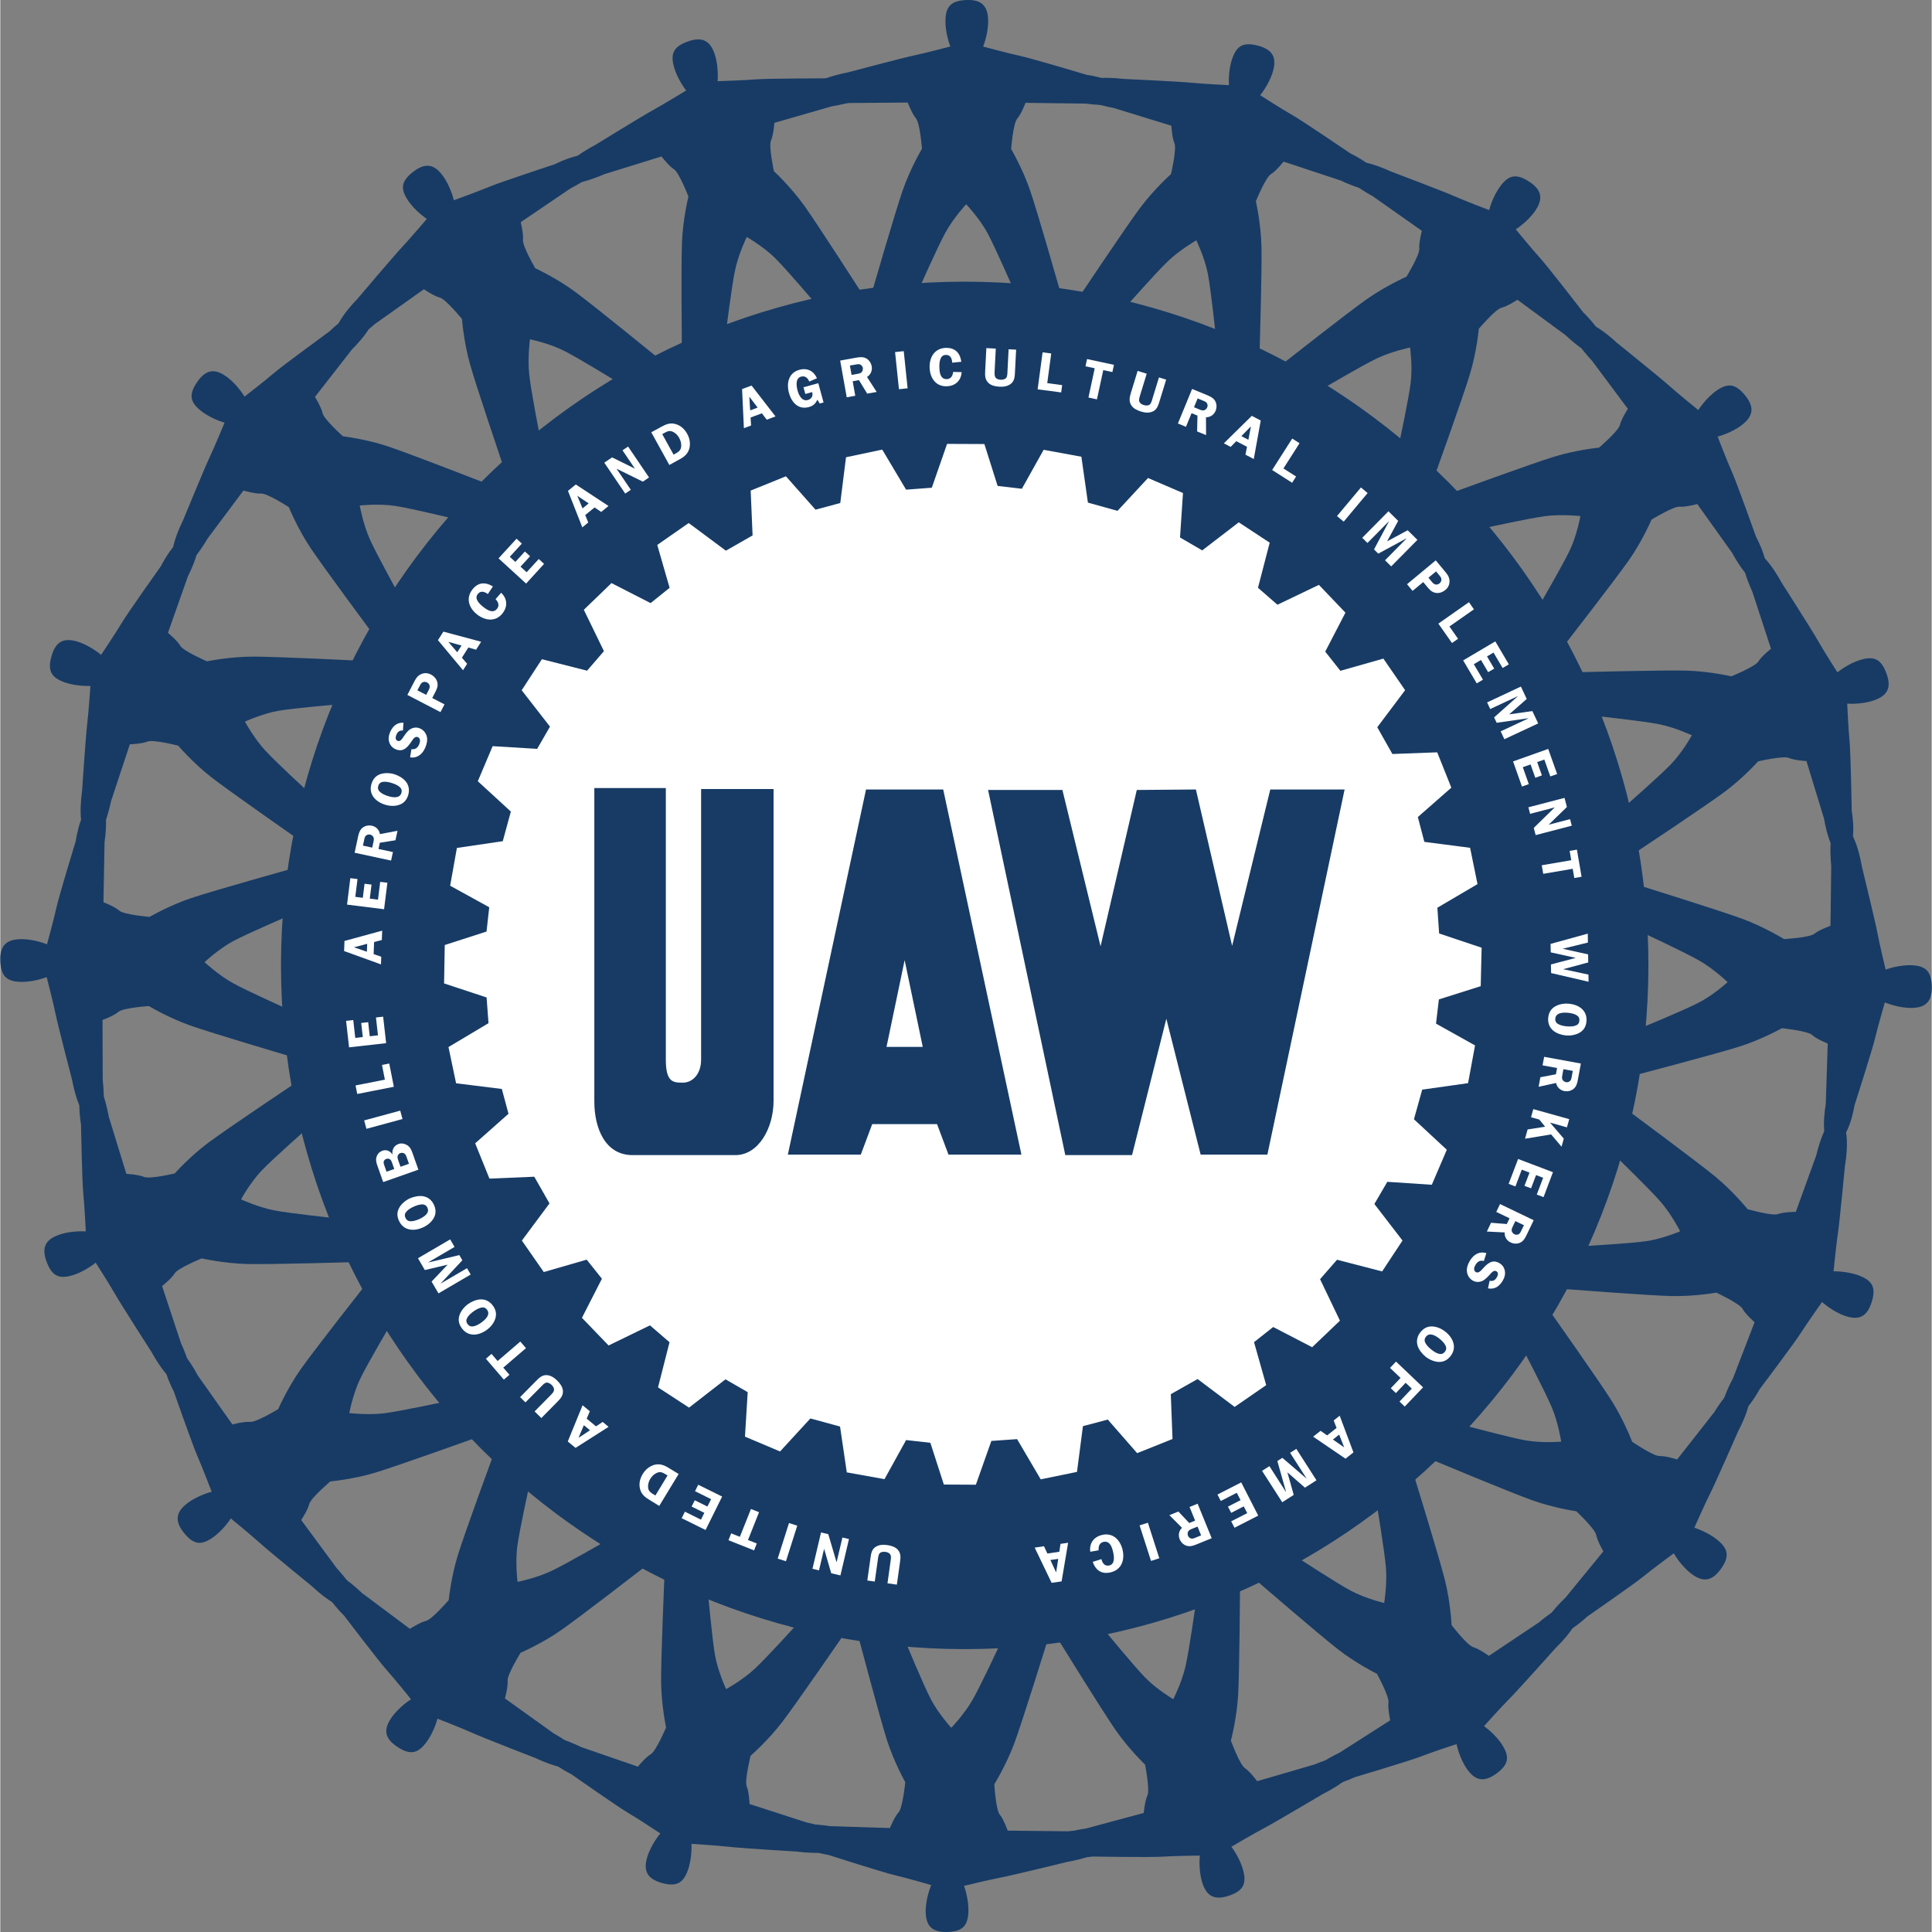 <?xml version="1.0" encoding="utf-8"?>
<!-- Generator: Adobe Illustrator 24.1.0, SVG Export Plug-In . SVG Version: 6.00 Build 0)  -->
<svg version="1.1" id="Layer_1" xmlns="http://www.w3.org/2000/svg" xmlns:xlink="http://www.w3.org/1999/xlink" x="0px" y="0px"
	 width="317px" height="317px" viewBox="0 0 60.133 60.151" enable-background="new 0 0 60.133 60.151" xml:space="preserve">
<rect x="0" y="0" width="60.133" height="60.151" fill="#808080" stroke="none"/>
<g>
	<path fill="#173B65" d="M30.026,8.9c-11.684,0-21.156,9.472-21.156,21.156
		s9.472,21.157,21.156,21.157c11.684,0,21.156-9.473,21.156-21.157
		S41.71,8.9,30.026,8.9"/>
	<path fill="none" stroke="#173B65" stroke-width="0.261" d="M30.026,8.9
		c-11.684,0-21.156,9.472-21.156,21.156s9.472,21.157,21.156,21.157
		c11.684,0,21.156-9.473,21.156-21.157S41.71,8.9,30.026,8.9z"/>
	<path fill="#173B65" d="M30.732,7.25c0.247,0.456,0.814,1.759,0.814,1.759
		s0.102,0.391,0.812,0.452c0.711,0.06,0.641-0.388,0.641-0.388
		s-0.695-2.438-0.932-3.131c-0.237-0.694-0.596-1.304-0.596-1.304
		s0.064-0.799,0.189-0.942c0.125-0.143,0.26-0.494,0.26-0.494l1.871,0.023
		c0,0,1.205,0.183,1.235-0.201c0.04-0.536-1.199-0.694-1.199-0.694
		S32.1,1.814,31.747,1.739c-0.354-0.075-1.147-0.289-1.147-0.289
		s0.167-0.408,0.156-0.824c-0.012-0.417-0.18-0.645-0.67-0.626
		c-0.489,0.02-0.646,0.205-0.659,0.621c-0.012,0.416,0.152,0.826,0.152,0.826
		s-0.794,0.209-1.147,0.283s-2.059,0.528-2.059,0.528s-1.328,0.231-1.278,0.733
		c0.039,0.385,1.286,0.217,1.286,0.217l1.872-0.015c0,0,0.132,0.351,0.257,0.495
		c0.124,0.143,0.186,0.943,0.186,0.943s-0.362,0.608-0.602,1.301
		c-0.24,0.692-0.944,3.127-0.944,3.127s-0.072,0.449,0.639,0.391
		c0.71-0.058,0.813-0.449,0.813-0.449s0.572-1.3,0.822-1.756
		c0.249-0.455,0.647-0.886,0.647-0.886S30.485,6.794,30.732,7.25"/>
	<path fill="#173B65" d="M16.097,48.14c0.069-0.514,0.377-1.901,0.377-1.901
		s0.148-0.376-0.39-0.843c-0.538-0.468-0.746-0.064-0.746-0.064
		s-0.873,2.378-1.09,3.079c-0.217,0.701-0.286,1.405-0.286,1.405
		s-0.523,0.607-0.709,0.65c-0.185,0.042-0.5,0.246-0.5,0.246l-1.499-1.12
		c0,0-0.866-0.859-1.116-0.564c-0.349,0.408,0.56,1.266,0.56,1.266
		s1.092,1.435,1.334,1.703c0.241,0.268,0.756,0.908,0.756,0.908
		s-0.375,0.232-0.611,0.576c-0.236,0.343-0.234,0.626,0.173,0.898
		c0.407,0.273,0.642,0.216,0.898-0.113c0.256-0.329,0.363-0.757,0.363-0.757
		s0.766,0.298,1.094,0.447c0.329,0.148,1.974,0.786,1.974,0.786
		s1.21,0.595,1.466,0.159c0.195-0.333-0.913-0.932-0.913-0.932l-1.52-1.089
		c0,0,0.099-0.363,0.083-0.552c-0.016-0.19,0.405-0.872,0.405-0.872
		s0.651-0.278,1.253-0.698c0.602-0.418,2.605-1.97,2.605-1.97
		s0.322-0.32-0.287-0.692c-0.609-0.372-0.922-0.117-0.922-0.117
		s-1.228,0.714-1.698,0.935c-0.469,0.221-1.046,0.336-1.046,0.336
		S16.028,48.655,16.097,48.14"/>
	<path fill="#173B65" d="M22.253,51.536c-0.091-0.512-0.218-1.926-0.218-1.926
		s0.026-0.403-0.629-0.684c-0.654-0.282-0.73,0.166-0.73,0.166
		s-0.108,2.531-0.102,3.265c0.006,0.733,0.155,1.425,0.155,1.425
		s-0.313,0.738-0.477,0.834c-0.164,0.097-0.402,0.387-0.402,0.387l-1.768-0.61
		c0,0-1.087-0.554-1.236-0.199c-0.207,0.495,0.919,1.036,0.919,1.036
		s1.477,1.035,1.789,1.217c0.312,0.182,0.996,0.635,0.996,0.635
		s-0.286,0.335-0.407,0.734c-0.12,0.398-0.032,0.668,0.439,0.804
		c0.47,0.135,0.676,0.009,0.821-0.382c0.143-0.391,0.116-0.831,0.116-0.831
		s0.82,0.051,1.177,0.092c0.359,0.042,2.12,0.149,2.12,0.149
		s1.333,0.198,1.445-0.295c0.085-0.376-1.152-0.61-1.152-0.61l-1.781-0.576
		c0,0-0.015-0.374-0.089-0.55c-0.072-0.176,0.121-0.954,0.121-0.954
		s0.535-0.463,0.981-1.045c0.446-0.582,1.882-2.67,1.882-2.67
		s0.21-0.403-0.483-0.572c-0.693-0.168-0.915,0.169-0.915,0.169
		s-0.952,1.054-1.332,1.408c-0.38,0.353-0.894,0.637-0.894,0.637
		S22.344,52.047,22.253,51.536"/>
	<path fill="#173B65" d="M28.965,52.89c-0.238-0.461-0.78-1.775-0.78-1.775
		s-0.094-0.392-0.803-0.467c-0.709-0.075-0.648,0.375-0.648,0.375
		s0.648,2.45,0.87,3.149c0.224,0.698,0.572,1.315,0.572,1.315
		s-0.08,0.798-0.209,0.939c-0.128,0.14-0.269,0.488-0.269,0.488l-1.87-0.059
		c0,0-1.202-0.207-1.239,0.177c-0.05,0.534,1.185,0.717,1.185,0.717
		s1.717,0.55,2.07,0.632c0.351,0.081,1.139,0.31,1.139,0.31
		s-0.174,0.405-0.171,0.822c0.003,0.416,0.168,0.648,0.657,0.638
		c0.491-0.01,0.65-0.192,0.671-0.608c0.021-0.415-0.135-0.828-0.135-0.828
		s0.797-0.195,1.152-0.261c0.355-0.067,2.068-0.487,2.068-0.487
		s1.332-0.206,1.292-0.71c-0.03-0.384-1.281-0.241-1.281-0.241l-1.871-0.021
		c0,0-0.126-0.354-0.248-0.5c-0.122-0.146-0.168-0.946-0.168-0.946
		s0.374-0.602,0.628-1.29c0.253-0.688,1.005-3.108,1.005-3.108
		s0.08-0.447-0.632-0.403c-0.711,0.044-0.822,0.433-0.822,0.433
		s-0.597,1.289-0.856,1.739c-0.257,0.451-0.664,0.874-0.664,0.874
		S29.203,53.352,28.965,52.89"/>
	<path fill="#173B65" d="M35.642,52.226c-0.362-0.372-1.262-1.471-1.262-1.471
		s-0.205-0.349-0.905-0.214c-0.7,0.135-0.51,0.548-0.51,0.548
		s1.332,2.155,1.748,2.759c0.417,0.603,0.929,1.092,0.929,1.092
		s0.155,0.787,0.073,0.959c-0.081,0.172-0.115,0.545-0.115,0.545l-1.806,0.487
		c0,0-1.21,0.152-1.134,0.53c0.106,0.526,1.342,0.341,1.342,0.341
		s1.803,0.028,2.163,0.004c0.36-0.025,1.182-0.035,1.182-0.035
		s-0.05,0.439,0.074,0.836c0.124,0.398,0.349,0.571,0.814,0.419
		c0.467-0.152,0.566-0.372,0.466-0.776c-0.101-0.405-0.371-0.753-0.371-0.753
		s0.707-0.418,1.027-0.585c0.32-0.167,1.837-1.068,1.837-1.068
		s1.215-0.583,1.03-1.054c-0.141-0.359-1.297,0.142-1.297,0.142l-1.795,0.523
		c0,0-0.224-0.302-0.382-0.406c-0.159-0.103-0.436-0.857-0.436-0.857
		s0.183-0.684,0.225-1.416c0.042-0.731,0.058-3.266,0.058-3.266
		s-0.052-0.451-0.721-0.201c-0.668,0.249-0.662,0.653-0.662,0.653
		s-0.196,1.406-0.312,1.913c-0.116,0.506-0.382,1.029-0.382,1.029
		S36.004,52.598,35.642,52.226"/>
	<path fill="#173B65" d="M42.045,49.524c-0.457-0.246-1.646-1.023-1.646-1.023
		s-0.299-0.271-0.926,0.068c-0.628,0.34-0.323,0.676-0.323,0.676
		s1.919,1.655,2.498,2.105c0.578,0.45,1.214,0.763,1.214,0.763
		s0.385,0.704,0.358,0.891c-0.026,0.189,0.054,0.556,0.054,0.556l-1.576,1.007
		c0,0-1.108,0.509-0.922,0.847c0.26,0.469,1.382-0.078,1.382-0.078
		s1.728-0.516,2.065-0.648c0.336-0.132,1.116-0.388,1.116-0.388
		s0.085,0.432,0.323,0.774c0.238,0.342,0.505,0.439,0.903,0.155
		c0.398-0.285,0.427-0.525,0.21-0.881c-0.218-0.355-0.581-0.606-0.581-0.606
		s0.549-0.612,0.804-0.866c0.255-0.256,1.431-1.572,1.431-1.572
		s0.982-0.922,0.665-1.314c-0.243-0.3-1.194,0.525-1.194,0.525l-1.555,1.039
		c0,0-0.304-0.22-0.487-0.272c-0.183-0.051-0.673-0.686-0.673-0.686
		s-0.031-0.708-0.212-1.418c-0.179-0.711-0.926-3.133-0.926-3.133
		s-0.187-0.414-0.749,0.025c-0.562,0.438-0.434,0.821-0.434,0.821
		s0.235,1.401,0.277,1.919c0.042,0.517-0.055,1.097-0.055,1.097
		S42.502,49.77,42.045,49.524"/>
	<path fill="#173B65" d="M47.489,44.845c-0.511-0.092-1.882-0.462-1.882-0.462
		s-0.369-0.165-0.861,0.353c-0.49,0.517-0.096,0.743-0.096,0.743
		s2.338,0.978,3.029,1.225c0.689,0.248,1.39,0.348,1.39,0.348
		s0.584,0.549,0.618,0.737c0.034,0.187,0.223,0.511,0.223,0.511l-1.185,1.447
		c0,0-0.896,0.828-0.613,1.091c0.393,0.365,1.29-0.504,1.29-0.504
		s1.482-1.028,1.761-1.257c0.278-0.229,0.94-0.716,0.94-0.716
		s0.215,0.386,0.548,0.637c0.332,0.25,0.616,0.26,0.905-0.134
		c0.291-0.394,0.244-0.632-0.073-0.902c-0.318-0.27-0.74-0.397-0.74-0.397
		s0.331-0.75,0.495-1.072c0.163-0.322,0.872-1.939,0.872-1.939
		s0.648-1.181,0.224-1.456c-0.324-0.21-0.972,0.87-0.972,0.87l-1.155,1.471
		c0,0-0.357-0.115-0.548-0.107c-0.189,0.007-0.852-0.444-0.852-0.444
		s-0.251-0.662-0.642-1.281c-0.392-0.62-1.854-2.69-1.854-2.69
		s-0.306-0.336-0.703,0.255c-0.399,0.592-0.159,0.917-0.159,0.917
		s0.659,1.257,0.86,1.737c0.2,0.479,0.289,1.059,0.289,1.059
		S48.001,44.936,47.489,44.845"/>
	<path fill="#173B65" d="M11.201,42.937c0.224-0.468,0.947-1.691,0.947-1.691
		s0.256-0.312-0.111-0.923c-0.367-0.611-0.69-0.291-0.69-0.291
		s-1.566,1.992-1.989,2.591c-0.422,0.599-0.705,1.248-0.705,1.248
		s-0.686,0.417-0.875,0.399c-0.19-0.017-0.552,0.079-0.552,0.079l-1.079-1.528
		c0,0-0.559-1.084-0.887-0.882c-0.458,0.281,0.14,1.377,0.14,1.377
		s0.596,1.702,0.743,2.032c0.146,0.331,0.439,1.097,0.439,1.097
		s-0.429,0.105-0.76,0.359c-0.331,0.254-0.416,0.523-0.113,0.909
		c0.303,0.384,0.543,0.403,0.888,0.169c0.345-0.234,0.58-0.607,0.58-0.607
		s0.636,0.52,0.902,0.762c0.267,0.244,1.635,1.358,1.635,1.358
		s0.966,0.94,1.344,0.605c0.289-0.257-0.578-1.169-0.578-1.169l-1.111-1.506
		c0,0,0.207-0.313,0.25-0.498c0.044-0.185,0.655-0.704,0.655-0.704
		s0.705-0.064,1.407-0.276c0.701-0.213,3.087-1.069,3.087-1.069
		s0.405-0.206-0.059-0.747c-0.464-0.542-0.841-0.397-0.841-0.397
		s-1.388,0.299-1.903,0.366c-0.516,0.064-1.099-0.005-1.099-0.005
		S10.977,43.405,11.201,42.937"/>
	<path fill="#173B65" d="M8.142,36.439c0.359-0.375,1.425-1.314,1.425-1.314
		s0.341-0.216,0.182-0.911s-0.566-0.492-0.566-0.492S7.077,35.131,6.488,35.569
		c-0.588,0.437-1.058,0.966-1.058,0.966s-0.781,0.183-0.956,0.107
		c-0.174-0.075-0.549-0.095-0.549-0.095l-0.55-1.788c0,0-0.195-1.204-0.571-1.114
		c-0.521,0.125-0.292,1.352-0.292,1.352s0.035,1.804,0.072,2.162
		c0.038,0.36,0.078,1.18,0.078,1.18s-0.441-0.034-0.834,0.105
		c-0.393,0.138-0.558,0.369-0.39,0.829c0.168,0.46,0.392,0.552,0.792,0.437
		s0.74-0.398,0.74-0.398s0.442,0.692,0.621,1.006
		c0.178,0.313,1.132,1.798,1.132,1.798s0.626,1.193,1.09,0.992
		c0.354-0.154-0.188-1.291-0.188-1.291l-0.587-1.776c0,0,0.294-0.234,0.393-0.397
		c0.098-0.162,0.841-0.465,0.841-0.465s0.69,0.158,1.423,0.175
		c0.732,0.016,3.266-0.057,3.266-0.057s0.448-0.07,0.176-0.729
		c-0.273-0.659-0.676-0.638-0.676-0.638s-1.413-0.146-1.923-0.244
		c-0.51-0.098-1.043-0.345-1.043-0.345S7.783,36.814,8.142,36.439"/>
	<path fill="#173B65" d="M51.236,38.644c-0.514,0.073-1.932,0.152-1.932,0.152
		s-0.402-0.041-0.706,0.603c-0.304,0.645,0.14,0.736,0.14,0.736
		s2.527,0.196,3.26,0.216c0.733,0.019,1.429-0.106,1.429-0.106
		s0.727,0.338,0.818,0.506c0.091,0.167,0.373,0.415,0.373,0.415l-0.672,1.746
		c0,0-0.591,1.066-0.241,1.227c0.488,0.225,1.067-0.882,1.067-0.882
		s1.085-1.44,1.278-1.745c0.194-0.305,0.669-0.975,0.669-0.975
		s0.325,0.299,0.72,0.433c0.394,0.134,0.667,0.055,0.818-0.411
		c0.152-0.465,0.034-0.676-0.352-0.833c-0.386-0.156-0.827-0.145-0.827-0.145
		s0.079-0.816,0.133-1.173c0.055-0.357,0.221-2.114,0.221-2.114
		s0.246-1.325-0.243-1.453c-0.373-0.099-0.65,1.129-0.65,1.129l-0.637,1.76
		c0,0-0.375,0.002-0.553,0.069c-0.178,0.068-0.949-0.153-0.949-0.153
		s-0.444-0.551-1.01-1.017c-0.567-0.465-2.604-1.973-2.604-1.973
		s-0.395-0.223-0.589,0.463c-0.192,0.687,0.138,0.92,0.138,0.92
		s1.02,0.988,1.36,1.38c0.34,0.392,0.606,0.916,0.606,0.916
		S51.75,38.571,51.236,38.644"/>
	<path fill="#173B65" d="M52.873,31.22c-0.462,0.237-1.776,0.777-1.776,0.777
		s-0.392,0.094-0.468,0.803c-0.075,0.709,0.375,0.648,0.375,0.648
		s2.45-0.644,3.149-0.866c0.699-0.223,1.316-0.57,1.316-0.57
		s0.798,0.082,0.939,0.21c0.139,0.128,0.487,0.269,0.487,0.269l-0.06,1.871
		c0,0-0.209,1.201,0.174,1.238c0.535,0.053,0.719-1.183,0.719-1.183
		s0.552-1.718,0.635-2.069c0.082-0.352,0.311-1.139,0.311-1.139
		s0.405,0.175,0.822,0.172s0.648-0.167,0.639-0.657
		c-0.01-0.489-0.192-0.649-0.608-0.671c-0.415-0.022-0.828,0.135-0.828,0.135
		s-0.194-0.799-0.259-1.154c-0.066-0.354-0.485-2.068-0.485-2.068
		s-0.204-1.332-0.708-1.294c-0.384,0.031-0.242,1.282-0.242,1.282l-0.024,1.871
		c0,0-0.354,0.125-0.501,0.247c-0.145,0.121-0.945,0.166-0.945,0.166
		s-0.602-0.374-1.289-0.628c-0.689-0.254-3.107-1.009-3.107-1.009
		s-0.447-0.081-0.404,0.631c0.043,0.711,0.431,0.822,0.431,0.822
		s1.288,0.599,1.738,0.858c0.451,0.258,0.874,0.666,0.874,0.666
		S53.335,30.983,52.873,31.22"/>
	<path fill="#173B65" d="M52.016,23.792c-0.36,0.374-1.429,1.309-1.429,1.309
		s-0.341,0.216-0.184,0.911c0.158,0.695,0.564,0.493,0.564,0.493
		s2.112-1.401,2.7-1.838c0.59-0.436,1.062-0.963,1.062-0.963
		s0.781-0.182,0.955-0.106c0.175,0.076,0.549,0.097,0.549,0.097l0.547,1.79
		c0,0,0.19,1.205,0.566,1.116c0.522-0.124,0.297-1.353,0.297-1.353
		s-0.032-1.802-0.067-2.162c-0.036-0.358-0.074-1.179-0.074-1.179
		s0.44,0.035,0.833-0.102c0.394-0.138,0.56-0.368,0.392-0.828
		c-0.166-0.46-0.39-0.553-0.79-0.439c-0.401,0.113-0.74,0.395-0.74,0.395
		s-0.442-0.693-0.619-1.008c-0.177-0.314-1.128-1.801-1.128-1.801
		s-0.622-1.195-1.086-0.995c-0.355,0.153,0.184,1.291,0.184,1.291l0.581,1.778
		c0,0-0.294,0.233-0.393,0.396c-0.099,0.162-0.842,0.463-0.842,0.463
		s-0.689-0.16-1.423-0.179c-0.732-0.017-3.266,0.049-3.266,0.049
		s-0.449,0.068-0.177,0.728c0.27,0.659,0.673,0.639,0.673,0.639
		s1.412,0.151,1.923,0.25c0.509,0.099,1.042,0.348,1.042,0.348
		S52.377,23.418,52.016,23.792"/>
	<path fill="#173B65" d="M48.867,17.128c-0.222,0.469-0.937,1.696-0.937,1.696
		s-0.255,0.313,0.115,0.922c0.371,0.609,0.692,0.288,0.692,0.288
		s1.555-2.002,1.975-2.602c0.419-0.602,0.698-1.253,0.698-1.253
		s0.683-0.42,0.872-0.403c0.19,0.016,0.552-0.083,0.552-0.083l1.087,1.522
		c0,0,0.565,1.081,0.894,0.877c0.455-0.283-0.15-1.376-0.15-1.376
		s-0.605-1.699-0.754-2.028c-0.148-0.329-0.444-1.095-0.444-1.095
		s0.428-0.107,0.757-0.362c0.329-0.256,0.413-0.527,0.108-0.91
		c-0.306-0.383-0.546-0.4-0.89-0.165c-0.343,0.236-0.576,0.611-0.576,0.611
		s-0.638-0.516-0.907-0.758c-0.269-0.241-1.642-1.348-1.642-1.348
		s-0.972-0.934-1.348-0.597c-0.287,0.258,0.586,1.165,0.586,1.165l1.118,1.5
		c0,0-0.204,0.315-0.247,0.501c-0.042,0.185-0.65,0.707-0.65,0.707
		s-0.705,0.068-1.406,0.284c-0.7,0.216-3.08,1.086-3.08,1.086
		s-0.404,0.208,0.063,0.747c0.467,0.539,0.843,0.391,0.843,0.391
		s1.387-0.307,1.901-0.375c0.515-0.068,1.099-0.002,1.099-0.002
		S49.089,16.659,48.867,17.128"/>
	<path fill="#173B65" d="M43.91,11.929c-0.065,0.515-0.363,1.903-0.363,1.903
		s-0.146,0.378,0.396,0.841c0.542,0.464,0.746,0.058,0.746,0.058
		s0.856-2.384,1.068-3.086c0.212-0.702,0.275-1.408,0.275-1.408
		s0.519-0.612,0.704-0.655c0.185-0.043,0.499-0.249,0.499-0.249l1.506,1.108
		c0,0,0.873,0.852,1.121,0.556c0.345-0.41-0.569-1.261-0.569-1.261
		s-1.103-1.427-1.346-1.694c-0.244-0.267-0.764-0.902-0.764-0.902
		s0.374-0.235,0.608-0.58c0.232-0.345,0.229-0.628-0.181-0.898
		c-0.408-0.27-0.643-0.211-0.896,0.12c-0.254,0.331-0.359,0.759-0.359,0.759
		s-0.766-0.291-1.096-0.438c-0.331-0.147-1.981-0.771-1.981-0.771
		s-1.214-0.586-1.466-0.148c-0.193,0.334,0.919,0.925,0.919,0.925l1.529,1.078
		c0,0-0.097,0.363-0.08,0.552c0.018,0.189-0.398,0.874-0.398,0.874
		S43.134,8.898,42.535,9.321c-0.598,0.423-2.59,1.99-2.59,1.99
		s-0.32,0.323,0.291,0.69c0.611,0.367,0.923,0.109,0.923,0.109
		s1.223-0.722,1.69-0.947c0.469-0.225,1.044-0.344,1.044-0.344
		S43.975,11.414,43.91,11.929"/>
	<path fill="#173B65" d="M37.598,8.532c0.098,0.51,0.245,1.923,0.245,1.923
		s-0.021,0.403,0.637,0.676c0.659,0.272,0.728-0.177,0.728-0.177
		s0.075-2.532,0.058-3.266c-0.017-0.733-0.175-1.423-0.175-1.423
		s0.304-0.742,0.467-0.841c0.162-0.098,0.396-0.392,0.396-0.392l1.776,0.587
		c0,0,1.094,0.539,1.238,0.182c0.201-0.498-0.933-1.024-0.933-1.024
		s-1.49-1.014-1.804-1.192c-0.315-0.178-1.006-0.621-1.006-0.621
		s0.282-0.339,0.397-0.74c0.115-0.4,0.023-0.668-0.45-0.798
		c-0.472-0.129-0.676,0-0.814,0.393c-0.139,0.393-0.105,0.832-0.105,0.832
		S37.432,2.612,37.074,2.575c-0.36-0.037-2.122-0.119-2.122-0.119
		s-1.336-0.181-1.441,0.313c-0.079,0.378,1.161,0.595,1.161,0.595l1.788,0.551
		c0,0,0.021,0.375,0.097,0.55c0.074,0.174-0.108,0.955-0.108,0.955
		s-0.529,0.471-0.967,1.059c-0.438,0.587-1.846,2.695-1.846,2.695
		s-0.203,0.406,0.492,0.565c0.694,0.16,0.911-0.181,0.911-0.181
		s0.938-1.066,1.313-1.425c0.376-0.36,0.886-0.651,0.886-0.651
		S37.5,8.022,37.598,8.532"/>
	<path fill="#173B65" d="M7.254,29.3c0.458-0.245,1.763-0.804,1.763-0.804
		s0.392-0.1,0.456-0.81c0.065-0.71-0.384-0.643-0.384-0.643
		s-2.441,0.682-3.136,0.915c-0.695,0.233-1.307,0.589-1.307,0.589
		s-0.799-0.069-0.941-0.195c-0.143-0.126-0.493-0.262-0.493-0.262l0.034-1.87
		c0,0,0.189-1.205-0.195-1.237c-0.535-0.043-0.7,1.195-0.7,1.195
		s-0.526,1.725-0.603,2.078c-0.077,0.353-0.294,1.144-0.294,1.144
		S1.046,29.231,0.629,29.24c-0.416,0.009-0.645,0.178-0.628,0.667
		c0.017,0.49,0.2,0.646,0.617,0.662c0.416,0.015,0.826-0.148,0.826-0.148
		s0.206,0.795,0.277,1.149c0.072,0.354,0.517,2.061,0.517,2.061
		s0.224,1.329,0.727,1.282c0.384-0.036,0.224-1.284,0.224-1.284l-0.006-1.872
		c0,0,0.352-0.13,0.497-0.255c0.143-0.123,0.944-0.18,0.944-0.18
		s0.606,0.365,1.298,0.609c0.691,0.243,3.121,0.962,3.121,0.962
		s0.448,0.073,0.394-0.638C9.383,31.545,8.994,31.439,8.994,31.439
		s-1.297-0.579-1.752-0.831c-0.454-0.252-0.883-0.652-0.883-0.652
		S6.796,29.545,7.254,29.3"/>
	<path fill="#173B65" d="M8.672,22.128c0.512-0.087,1.927-0.206,1.927-0.206
		s0.403,0.029,0.689-0.624c0.286-0.653-0.161-0.731-0.161-0.731
		s-2.531-0.125-3.265-0.124c-0.733,0.002-1.426,0.147-1.426,0.147
		s-0.737-0.319-0.831-0.483c-0.096-0.165-0.385-0.404-0.385-0.404l0.623-1.765
		c0,0,0.561-1.083,0.206-1.233c-0.494-0.211-1.041,0.911-1.041,0.911
		s-1.045,1.47-1.229,1.781c-0.185,0.31-0.641,0.992-0.641,0.992
		s-0.334-0.289-0.731-0.411c-0.399-0.123-0.669-0.037-0.807,0.433
		c-0.139,0.469-0.015,0.676,0.375,0.823c0.39,0.146,0.831,0.121,0.831,0.121
		s-0.056,0.82-0.1,1.178c-0.044,0.359-0.162,2.119-0.162,2.119
		s-0.207,1.331,0.285,1.446c0.375,0.087,0.617-1.148,0.617-1.148l0.587-1.777
		c0,0,0.376-0.013,0.551-0.085c0.176-0.072,0.954,0.127,0.954,0.127
		s0.46,0.538,1.038,0.988c0.58,0.449,2.658,1.899,2.658,1.899
		s0.402,0.211,0.575-0.48c0.174-0.692-0.163-0.914-0.163-0.914
		s-1.048-0.961-1.398-1.343c-0.352-0.382-0.632-0.898-0.632-0.898
		S8.16,22.215,8.672,22.128"/>
	<path fill="#173B65" d="M12.301,15.752c0.513,0.079,1.893,0.416,1.893,0.416
		s0.373,0.155,0.851-0.374c0.478-0.528,0.079-0.744,0.079-0.744
		s-2.361-0.921-3.057-1.153c-0.695-0.231-1.399-0.313-1.399-0.313
		s-0.597-0.536-0.635-0.722c-0.038-0.186-0.236-0.505-0.236-0.505l1.15-1.475
		c0,0,0.876-0.85,0.587-1.105c-0.401-0.357-1.277,0.534-1.277,0.534
		s-1.457,1.063-1.73,1.298c-0.274,0.237-0.923,0.739-0.923,0.739
		s-0.225-0.38-0.564-0.623c-0.338-0.243-0.621-0.245-0.902,0.156
		c-0.281,0.401-0.228,0.636,0.096,0.899c0.323,0.263,0.748,0.379,0.748,0.379
		s-0.312,0.759-0.468,1.085c-0.155,0.326-0.825,1.958-0.825,1.958
		s-0.619,1.197-0.189,1.462c0.329,0.201,0.951-0.894,0.951-0.894l1.119-1.498
		c0,0,0.36,0.106,0.55,0.094c0.19-0.012,0.863,0.423,0.863,0.423
		s0.266,0.656,0.673,1.266c0.406,0.61,1.917,2.644,1.917,2.644
		s0.315,0.328,0.699-0.273c0.383-0.601,0.135-0.919,0.135-0.919
		s-0.689-1.243-0.901-1.716c-0.212-0.474-0.315-1.053-0.315-1.053
		S11.788,15.673,12.301,15.752"/>
	<path fill="#173B65" d="M17.543,10.917c0.464,0.233,1.673,0.978,1.673,0.978
		s0.307,0.262,0.925-0.094c0.617-0.356,0.305-0.684,0.305-0.684
		s-1.965-1.603-2.555-2.036c-0.592-0.435-1.235-0.729-1.235-0.729
		s-0.404-0.693-0.383-0.882c0.021-0.189-0.07-0.553-0.07-0.553l1.549-1.051
		c0,0,1.094-0.539,0.898-0.871c-0.273-0.463-1.38,0.116-1.38,0.116
		s-1.713,0.564-2.045,0.704c-0.333,0.14-1.105,0.419-1.105,0.419
		s-0.097-0.43-0.345-0.765c-0.247-0.336-0.516-0.426-0.907-0.13
		c-0.39,0.295-0.413,0.536-0.185,0.885c0.227,0.35,0.597,0.591,0.597,0.591
		s-0.532,0.625-0.78,0.888c-0.248,0.263-1.387,1.61-1.387,1.61
		s-0.958,0.948-0.629,1.333c0.251,0.293,1.178-0.558,1.178-0.558l1.527-1.082
		c0,0,0.31,0.212,0.494,0.259c0.185,0.047,0.692,0.668,0.692,0.668
		s0.051,0.705,0.251,1.411c0.198,0.705,1.012,3.106,1.012,3.106
		s0.197,0.408,0.748-0.046c0.549-0.454,0.411-0.833,0.411-0.833
		s-0.274-1.394-0.329-1.91c-0.057-0.516,0.023-1.098,0.023-1.098
		S17.079,10.684,17.543,10.917"/>
	<path fill="#173B65" d="M24.13,8.042c0.368,0.366,1.286,1.45,1.286,1.45
		s0.21,0.345,0.908,0.199c0.698-0.147,0.503-0.557,0.503-0.557
		s-1.369-2.133-1.795-2.73c-0.427-0.595-0.947-1.076-0.947-1.076
		s-0.168-0.784-0.089-0.957c0.078-0.173,0.105-0.547,0.105-0.547l1.798-0.517
		c0,0,1.208-0.172,1.125-0.549c-0.116-0.524-1.347-0.319-1.347-0.319
		s-1.804,0.003-2.163,0.033C23.154,2.502,22.333,2.527,22.333,2.527
		s0.042-0.44-0.089-0.836c-0.131-0.394-0.358-0.565-0.822-0.405
		c-0.462,0.16-0.559,0.381-0.451,0.784c0.107,0.402,0.383,0.747,0.383,0.747
		s-0.7,0.429-1.017,0.602c-0.318,0.172-1.819,1.098-1.819,1.098
		s-1.204,0.603-1.012,1.071c0.147,0.356,1.294-0.163,1.294-0.163l1.786-0.554
		c0,0,0.229,0.298,0.389,0.4c0.161,0.101,0.45,0.849,0.45,0.849
		s-0.171,0.687-0.201,1.42c-0.03,0.732-0.004,3.267-0.004,3.267
		s0.061,0.449,0.725,0.189c0.663-0.26,0.65-0.663,0.65-0.663
		s0.173-1.411,0.281-1.918c0.107-0.508,0.364-1.037,0.364-1.037
		S23.762,7.676,24.13,8.042"/>
	<polygon fill="#FFFFFF" points="30.374,46.225 30.856,44.862 31.657,44.806 32.393,46.058 
		33.522,45.826 33.707,44.402 34.481,44.197 35.395,45.242 36.496,44.802 
		36.443,43.406 37.277,42.935 38.43,43.803 39.413,43.125 39.034,41.787 
		39.63,41.315 40.844,41.944 41.709,41.118 41.09,39.826 41.618,39.221 
		43.022,39.585 43.657,38.623 42.781,37.485 43.184,36.795 44.569,36.886 
		45.036,35.797 44.013,34.847 44.27,33.925 45.698,33.723 45.915,32.548 
		44.7,31.87 44.789,31.116 46.092,30.703 46.12,29.506 44.797,29.063 
		44.742,28.261 45.992,27.526 45.761,26.396 44.337,26.211 44.134,25.438 
		45.177,24.523 44.737,23.423 43.342,23.475 42.871,22.642 43.738,21.488 
		43.061,20.505 41.723,20.885 41.251,20.288 41.88,19.075 41.054,18.209 
		39.763,18.828 39.157,18.3 39.522,16.896 38.559,16.262 37.421,17.136 
		36.73,16.734 36.822,15.35 35.733,14.882 34.784,15.905 33.862,15.648 
		33.659,14.22 32.484,14.004 31.806,15.217 31.051,15.129 30.639,13.825 
		29.477,13.82 29.002,15.185 28.201,15.245 27.459,13.998 26.331,14.236 
		26.152,15.661 25.381,15.868 24.46,14.829 23.363,15.274 23.422,16.67 
		22.591,17.145 21.433,16.284 20.454,16.966 20.839,18.302 20.246,18.777 
		19.029,18.154 18.168,18.985 18.794,20.273 18.269,20.881 16.863,20.524 
		16.233,21.49 17.114,22.623 16.715,23.315 15.329,23.231 14.867,24.323 
		15.896,25.267 15.644,26.19 14.216,26.4 14.006,27.576 15.223,28.247 
		15.139,29.003 13.838,29.422 13.817,30.618 15.141,31.055 15.2,31.856 
		13.954,32.599 14.191,33.727 15.615,33.904 15.823,34.676 14.785,35.596 
		15.23,36.695 16.625,36.636 17.099,37.467 16.239,38.624 16.921,39.604 
		18.257,39.218 18.731,39.812 18.109,41.029 18.939,41.89 20.227,41.264 
		20.836,41.789 20.478,43.195 21.444,43.825 22.578,42.944 23.27,43.343 
		23.185,44.728 24.277,45.19 25.222,44.162 26.145,44.414 26.355,45.841 
		27.529,46.052 28.202,44.835 28.957,44.92 29.377,46.22 	"/>
	<path fill="#FFFFFF" d="M27.092,48.511c0.017-0.126,0.034-0.257,0.143-0.338
		c0.105-0.079,0.245-0.088,0.371-0.07c0.121,0.016,0.258,0.055,0.339,0.148
		c0.1,0.115,0.086,0.248,0.066,0.389l-0.097,0.696l-0.292-0.041l0.097-0.696
		c0.008-0.054,0.021-0.13,0-0.181c-0.026-0.065-0.096-0.093-0.162-0.102
		c-0.053-0.007-0.135-0.002-0.174,0.039c-0.044,0.047-0.051,0.128-0.059,0.188
		l-0.098,0.697l-0.232-0.033L27.092,48.511z"/>
	<polygon fill="#FFFFFF" points="25.553,47.712 25.779,47.765 26.033,48.627 26.04,48.629 
		26.219,47.869 26.423,47.917 26.157,49.049 25.871,48.982 25.651,48.227 
		25.647,48.227 25.49,48.891 25.286,48.843 	"/>
	
		<rect x="23.926" y="47.873" transform="matrix(0.303 -0.953 0.953 0.303 -28.669 56.822)" fill="#FFFFFF" width="1.162" height="0.27"/>
	<polygon fill="#FFFFFF" points="22.756,47.739 23.026,47.847 23.371,46.981 23.623,47.081 
		23.279,47.947 23.553,48.055 23.468,48.27 22.671,47.953 	"/>
	<polygon fill="#FFFFFF" points="21.815,47.313 21.92,47.101 21.524,46.906 21.622,46.71 
		22.016,46.905 22.131,46.675 21.63,46.427 21.729,46.226 22.474,46.594 
		21.958,47.635 21.214,47.267 21.315,47.065 	"/>
	<path fill="#FFFFFF" d="M20.229,46.709c-0.144-0.088-0.262-0.17-0.308-0.34
		c-0.046-0.166-0.008-0.332,0.079-0.475c0.081-0.133,0.2-0.237,0.349-0.284
		c0.165-0.048,0.304-0.003,0.444,0.082l0.327,0.199l-0.604,0.994L20.229,46.709z
		 M20.775,45.937l-0.078-0.047c-0.097-0.06-0.17-0.078-0.277-0.024
		c-0.078,0.04-0.141,0.107-0.185,0.18c-0.048,0.079-0.075,0.177-0.066,0.268
		c0.012,0.102,0.065,0.148,0.147,0.198l0.08,0.049L20.775,45.937z"/>
	<path fill="#FFFFFF" d="M18.129,43.751l0.226,0.188l-0.098,0.229l0.29,0.24l0.208-0.137
		l0.184,0.152l-1.029,0.656l-0.242-0.2L18.129,43.751z M18.169,44.372
		l-0.166,0.394l0.356-0.236L18.169,44.372z"/>
	<path fill="#FFFFFF" d="M16.678,42.998c0.089-0.09,0.181-0.185,0.316-0.185
		c0.132-0.001,0.25,0.076,0.34,0.165c0.086,0.085,0.174,0.197,0.183,0.321
		c0.011,0.152-0.079,0.25-0.179,0.351l-0.493,0.5l-0.21-0.207l0.494-0.5
		c0.037-0.038,0.094-0.093,0.107-0.145c0.018-0.069-0.022-0.132-0.069-0.179
		c-0.038-0.037-0.107-0.081-0.163-0.072c-0.064,0.011-0.117,0.072-0.159,0.116
		l-0.495,0.499l-0.166-0.164L16.678,42.998z"/>
	<polygon fill="#FFFFFF" points="15.294,42.153 15.484,42.374 16.19,41.768 16.367,41.973 
		15.66,42.58 15.852,42.803 15.678,42.953 15.119,42.303 	"/>
	<path fill="#FFFFFF" d="M15.409,41.063c-0.047,0.139-0.147,0.258-0.265,0.344
		c-0.25,0.18-0.574,0.224-0.775-0.054c-0.09-0.125-0.122-0.253-0.073-0.404
		c0.043-0.133,0.151-0.264,0.265-0.346c0.107-0.078,0.259-0.143,0.391-0.148
		c0.16-0.005,0.293,0.068,0.385,0.196C15.43,40.778,15.46,40.914,15.409,41.063
		 M14.759,41.288c0.072-0.018,0.159-0.069,0.218-0.112
		c0.118-0.086,0.293-0.239,0.18-0.395c-0.054-0.075-0.121-0.089-0.208-0.063
		c-0.074,0.02-0.158,0.07-0.219,0.114c-0.069,0.05-0.145,0.116-0.188,0.188
		c-0.043,0.074-0.043,0.135,0.006,0.203C14.604,41.298,14.672,41.312,14.759,41.288
		"/>
	<polygon fill="#FFFFFF" points="14.292,39.076 14.386,39.237 13.711,39.959 13.713,39.962 
		14.531,39.484 14.646,39.681 13.643,40.268 13.428,39.901 13.927,39.374 
		13.218,39.542 13.004,39.174 14.007,38.587 14.143,38.822 13.326,39.3 
		13.33,39.305 	"/>
	<path fill="#FFFFFF" d="M13.492,37.929c-0.075,0.127-0.196,0.224-0.329,0.284
		c-0.279,0.129-0.606,0.109-0.75-0.204c-0.064-0.14-0.069-0.271,0.009-0.409
		c0.068-0.124,0.2-0.23,0.327-0.289c0.121-0.054,0.282-0.089,0.413-0.068
		c0.158,0.026,0.274,0.125,0.339,0.267C13.567,37.654,13.571,37.792,13.492,37.929
		 M12.809,38.022c0.075-0.005,0.169-0.037,0.236-0.067
		c0.132-0.061,0.334-0.178,0.254-0.352c-0.038-0.084-0.102-0.112-0.193-0.104
		c-0.075,0.006-0.167,0.038-0.236,0.07c-0.078,0.035-0.165,0.085-0.221,0.148
		c-0.057,0.063-0.069,0.123-0.033,0.2C12.654,38.002,12.719,38.028,12.809,38.022"
		/>
	<path fill="#FFFFFF" d="M11.748,36.313c-0.031-0.086-0.062-0.176-0.041-0.268
		c0.025-0.107,0.089-0.182,0.193-0.219c0.125-0.044,0.237,0.01,0.306,0.115
		l0.004-0.001c-0.021-0.145,0.049-0.275,0.192-0.325
		c0.096-0.033,0.201-0.006,0.284,0.051c0.087,0.059,0.125,0.166,0.158,0.261
		l0.173,0.49l-1.096,0.386L11.748,36.313z M12.266,36.395l-0.062-0.175
		c-0.015-0.044-0.031-0.098-0.073-0.127c-0.034-0.022-0.079-0.024-0.115-0.011
		c-0.041,0.015-0.072,0.047-0.08,0.089c-0.009,0.045,0.02,0.11,0.035,0.153
		l0.055,0.156L12.266,36.395z M12.724,36.233l-0.063-0.178
		c-0.016-0.046-0.034-0.106-0.075-0.137c-0.037-0.028-0.088-0.033-0.133-0.017
		c-0.042,0.015-0.076,0.056-0.084,0.099c-0.007,0.044,0.01,0.096,0.025,0.137
		l0.067,0.189L12.724,36.233z"/>
	
		<rect x="11.329" y="34.739" transform="matrix(0.965 -0.262 0.262 0.965 -8.705 4.328)" fill="#FFFFFF" width="1.163" height="0.271"/>
	<polygon fill="#FFFFFF" points="11.884,33.156 12.11,33.112 12.253,33.836 11.113,34.06 
		11.061,33.794 11.974,33.614 	"/>
	<polygon fill="#FFFFFF" points="11.052,32.314 11.286,32.287 11.237,31.849 11.454,31.825 
		11.503,32.263 11.759,32.234 11.696,31.678 11.92,31.653 12.013,32.478 
		10.859,32.608 10.766,31.783 10.989,31.758 	"/>
	<path fill="#FFFFFF" d="M11.89,28.975l-0.011,0.292l-0.241,0.062l-0.014,0.376
		l0.237,0.082l-0.009,0.238l-1.148-0.415l0.012-0.314L11.89,28.975z M11.423,29.384
		l-0.412,0.109l0.403,0.138L11.423,29.384z"/>
	<polygon fill="#FFFFFF" points="11.053,27.923 11.287,27.952 11.341,27.515 11.558,27.541 
		11.504,27.978 11.76,28.01 11.828,27.456 12.052,27.483 11.949,28.308 
		10.796,28.164 10.898,27.341 11.122,27.368 	"/>
	<path fill="#FFFFFF" d="M12.224,26.528l-0.057,0.265l-1.135-0.244l0.102-0.478
		c0.022-0.101,0.046-0.204,0.12-0.279c0.081-0.08,0.204-0.107,0.315-0.084
		c0.129,0.028,0.232,0.128,0.25,0.261l0.548-0.103l-0.064,0.295l-0.486,0.077
		l-0.042,0.194L12.224,26.528z M11.58,26.39l0.031-0.146
		c0.012-0.055,0.03-0.113,0.012-0.167c-0.017-0.049-0.065-0.084-0.115-0.095
		c-0.045-0.009-0.098,0.008-0.13,0.041c-0.038,0.039-0.047,0.116-0.057,0.166
		l-0.031,0.138L11.58,26.39z"/>
	<path fill="#FFFFFF" d="M12.412,25.061c-0.14,0.045-0.295,0.036-0.434-0.008
		c-0.294-0.092-0.523-0.325-0.42-0.653c0.046-0.146,0.13-0.248,0.279-0.299
		c0.134-0.045,0.303-0.037,0.437,0.005c0.126,0.04,0.269,0.122,0.352,0.226
		c0.099,0.125,0.119,0.275,0.073,0.425C12.652,24.908,12.561,25.013,12.412,25.061
		 M11.843,24.674c0.058,0.047,0.151,0.086,0.22,0.108
		c0.139,0.043,0.367,0.092,0.424-0.091c0.028-0.089-0.001-0.151-0.074-0.207
		c-0.06-0.046-0.15-0.083-0.222-0.105c-0.081-0.026-0.179-0.048-0.263-0.039
		c-0.085,0.009-0.133,0.046-0.159,0.127C11.742,24.555,11.771,24.618,11.843,24.674
		"/>
	<path fill="#FFFFFF" d="M12.536,22.743c-0.104-0.006-0.164,0.037-0.203,0.132
		c-0.028,0.068-0.044,0.156,0.038,0.191c0.078,0.031,0.136-0.054,0.172-0.111
		c0.056-0.08,0.126-0.188,0.207-0.242c0.094-0.064,0.205-0.08,0.312-0.036
		c0.105,0.043,0.184,0.134,0.215,0.244c0.031,0.114,0.003,0.24-0.042,0.347
		c-0.084,0.202-0.246,0.349-0.476,0.311l0.042-0.254
		c0.126,0.016,0.199-0.049,0.245-0.161c0.029-0.071,0.042-0.178-0.047-0.215
		c-0.09-0.037-0.157,0.078-0.198,0.138c-0.119,0.175-0.252,0.34-0.487,0.242
		c-0.1-0.041-0.172-0.117-0.204-0.22c-0.034-0.106-0.017-0.207,0.023-0.305
		c0.078-0.188,0.207-0.314,0.42-0.303L12.536,22.743z"/>
	<path fill="#FFFFFF" d="M13.83,21.93l-0.125,0.241l-1.031-0.535l0.201-0.388
		c0.052-0.101,0.099-0.192,0.203-0.248c0.106-0.056,0.219-0.056,0.326-0.001
		c0.098,0.051,0.179,0.137,0.204,0.247c0.027,0.127-0.023,0.221-0.08,0.331
		l-0.08,0.155L13.83,21.93z M13.33,21.499
		c0.029-0.057,0.054-0.106,0.031-0.171c-0.014-0.036-0.041-0.064-0.074-0.08
		c-0.041-0.021-0.091-0.027-0.135-0.007c-0.047,0.022-0.073,0.073-0.096,0.118
		l-0.07,0.134l0.274,0.141L13.33,21.499z"/>
	<path fill="#FFFFFF" d="M14.971,19.98l-0.157,0.248l-0.241-0.068l-0.201,0.317
		l0.163,0.19l-0.128,0.2l-0.781-0.936l0.169-0.266L14.971,19.98z
		 M14.36,20.098l-0.41-0.114l0.277,0.323L14.36,20.098z"/>
	<path fill="#FFFFFF" d="M15.179,18.495c-0.103-0.077-0.225-0.115-0.316,0.003
		c-0.116,0.152,0.071,0.319,0.183,0.405c0.126,0.097,0.3,0.207,0.425,0.044
		c0.077-0.101,0.028-0.213-0.051-0.293l0.174-0.199
		c0.194,0.184,0.208,0.425,0.045,0.638c-0.211,0.274-0.536,0.236-0.788,0.043
		c-0.254-0.196-0.368-0.501-0.156-0.778c0.177-0.231,0.402-0.246,0.642-0.1
		L15.179,18.495z"/>
	<polygon fill="#FFFFFF" points="15.862,17.336 16.036,17.495 16.333,17.17 16.494,17.318 
		16.197,17.642 16.387,17.816 16.765,17.404 16.93,17.556 16.371,18.169 
		15.512,17.384 16.073,16.772 16.239,16.924 	"/>
	<path fill="#FFFFFF" d="M18.936,15.753l-0.227,0.186l-0.206-0.14l-0.292,0.237
		l0.095,0.231l-0.185,0.152l-0.447-1.136l0.244-0.199L18.936,15.753z
		 M18.319,15.673l-0.354-0.237l0.163,0.393L18.319,15.673z"/>
	<polygon fill="#FFFFFF" points="20.198,14.865 20.006,14.996 19.199,14.599 19.193,14.603 
		19.631,15.25 19.457,15.367 18.805,14.405 19.048,14.24 19.752,14.588 
		19.755,14.586 19.372,14.02 19.546,13.903 	"/>
	<path fill="#FFFFFF" d="M20.564,13.297c0.147-0.081,0.277-0.142,0.448-0.098
		c0.166,0.043,0.291,0.157,0.373,0.305c0.075,0.136,0.107,0.291,0.072,0.443
		c-0.04,0.168-0.147,0.266-0.292,0.345l-0.335,0.185l-0.562-1.018L20.564,13.297z
		 M20.962,14.155l0.08-0.044c0.099-0.055,0.153-0.11,0.158-0.229
		c0.005-0.088-0.023-0.175-0.064-0.25c-0.044-0.081-0.116-0.154-0.2-0.191
		c-0.094-0.04-0.161-0.017-0.245,0.03l-0.082,0.045L20.962,14.155z"/>
	<path fill="#FFFFFF" d="M24.136,12.965l-0.274,0.102l-0.15-0.199l-0.352,0.131l0.015,0.249
		l-0.224,0.083l-0.056-1.218l0.295-0.109L24.136,12.965z M23.579,12.69
		l-0.259-0.339l0.027,0.425L23.579,12.69z"/>
	<path fill="#FFFFFF" d="M25.064,12.266l-0.057-0.209l0.461-0.126l0.164,0.6L25.512,12.563
		l-0.073-0.119c-0.056,0.125-0.135,0.194-0.266,0.23
		c-0.328,0.089-0.539-0.147-0.619-0.441c-0.082-0.304-0.011-0.628,0.327-0.72
		c0.243-0.066,0.446,0.037,0.545,0.264l-0.24,0.103
		c-0.041-0.11-0.128-0.188-0.254-0.154c-0.184,0.051-0.147,0.298-0.108,0.437
		c0.039,0.145,0.136,0.34,0.319,0.291c0.115-0.032,0.171-0.134,0.133-0.246
		L25.064,12.266z"/>
	<path fill="#FFFFFF" d="M26.619,12.322l-0.266,0.047l-0.204-1.143l0.482-0.087
		c0.101-0.017,0.205-0.035,0.304,0.007c0.104,0.045,0.175,0.147,0.196,0.259
		c0.023,0.13-0.031,0.263-0.147,0.331l0.302,0.467l-0.296,0.052l-0.256-0.42
		l-0.195,0.035L26.619,12.322z M26.504,11.673l0.147-0.026
		c0.054-0.01,0.115-0.015,0.159-0.052c0.038-0.035,0.052-0.092,0.044-0.143
		c-0.009-0.045-0.044-0.088-0.086-0.105c-0.051-0.02-0.126,0-0.176,0.01
		l-0.14,0.024L26.504,11.673z"/>
	<polygon fill="#FFFFFF" points="28.249,12.089 27.979,12.118 27.858,10.962 28.128,10.933 	"/>
	<path fill="#FFFFFF" d="M29.637,11.292c-0.006-0.129-0.054-0.247-0.203-0.242
		c-0.191,0.006-0.201,0.258-0.196,0.398c0.005,0.159,0.031,0.363,0.235,0.356
		c0.127-0.004,0.183-0.113,0.194-0.225l0.264,0.007
		c-0.019,0.267-0.196,0.431-0.463,0.44c-0.345,0.012-0.523-0.263-0.534-0.579
		c-0.011-0.322,0.153-0.604,0.501-0.616c0.291-0.009,0.446,0.155,0.486,0.432
		L29.637,11.292z"/>
	<path fill="#FFFFFF" d="M31.591,11.588c-0.006,0.127-0.012,0.259-0.113,0.349
		c-0.098,0.088-0.237,0.11-0.364,0.103c-0.121-0.006-0.261-0.032-0.349-0.118
		c-0.111-0.106-0.109-0.239-0.101-0.382l0.036-0.702l0.294,0.015l-0.036,0.703
		c-0.003,0.054-0.008,0.131,0.017,0.18c0.032,0.063,0.104,0.084,0.17,0.087
		c0.054,0.002,0.134-0.011,0.17-0.054c0.04-0.05,0.04-0.132,0.042-0.193
		l0.036-0.702l0.234,0.012L31.591,11.588z"/>
	<polygon fill="#FFFFFF" points="33.06,11.99 33.03,12.218 32.297,12.121 32.451,10.969 
		32.72,11.005 32.596,11.928 	"/>
	<polygon fill="#FFFFFF" points="34.624,11.584 34.34,11.523 34.144,12.434 33.879,12.377 
		34.074,11.466 33.787,11.405 33.835,11.179 34.673,11.359 	"/>
	<path fill="#FFFFFF" d="M36.092,12.492c-0.037,0.121-0.075,0.248-0.194,0.311
		c-0.117,0.062-0.257,0.049-0.378,0.012c-0.117-0.036-0.246-0.095-0.31-0.2
		c-0.081-0.129-0.047-0.259-0.006-0.395L35.41,11.548l0.283,0.087l-0.206,0.671
		c-0.016,0.052-0.041,0.126-0.029,0.18c0.016,0.069,0.081,0.105,0.144,0.126
		c0.052,0.015,0.133,0.022,0.179-0.011c0.051-0.04,0.07-0.119,0.087-0.178
		l0.206-0.672l0.224,0.069L36.092,12.492z"/>
	<path fill="#FFFFFF" d="M36.914,13.288l-0.25-0.103l0.442-1.075l0.453,0.186
		c0.095,0.04,0.192,0.081,0.253,0.169c0.064,0.094,0.069,0.219,0.026,0.324
		c-0.05,0.123-0.167,0.206-0.3,0.201l0.003,0.557l-0.279-0.115l0.011-0.493
		l-0.184-0.075L36.914,13.288z M37.165,12.679l0.138,0.057
		c0.052,0.021,0.106,0.049,0.163,0.041c0.05-0.008,0.093-0.049,0.112-0.096
		c0.018-0.042,0.012-0.099-0.016-0.135c-0.031-0.045-0.105-0.068-0.152-0.087
		l-0.132-0.054L37.165,12.679z"/>
	<path fill="#FFFFFF" d="M39.026,14.292l-0.259-0.136l0.048-0.245l-0.333-0.175
		l-0.176,0.178l-0.212-0.111l0.87-0.856l0.279,0.146L39.026,14.292z
		 M38.858,13.693l0.08-0.419l-0.299,0.304L38.858,13.693z"/>
	<polygon fill="#FFFFFF" points="40.344,14.836 40.22,15.03 39.598,14.633 40.223,13.654 
		40.451,13.799 39.95,14.585 	"/>
	
		<rect x="41.497" y="15.566" transform="matrix(0.642 -0.767 0.767 0.642 3.037 37.902)" fill="#FFFFFF" width="1.161" height="0.271"/>
	<polygon fill="#FFFFFF" points="42.902,17.237 42.77,17.106 43.234,16.234 43.231,16.231 
		42.566,16.905 42.403,16.744 43.219,15.918 43.522,16.217 43.177,16.854 
		43.818,16.509 44.121,16.808 43.305,17.634 43.112,17.444 43.777,16.771 
		43.772,16.766 	"/>
	<path fill="#FFFFFF" d="M43.97,18.397l-0.172-0.208l0.894-0.743l0.278,0.336
		c0.073,0.087,0.139,0.167,0.149,0.283c0.01,0.121-0.034,0.225-0.126,0.301
		c-0.084,0.071-0.195,0.112-0.306,0.092c-0.128-0.024-0.195-0.107-0.274-0.202
		l-0.111-0.134L43.97,18.397z M44.562,18.104c0.041,0.05,0.075,0.091,0.145,0.096
		c0.038,0.001,0.075-0.014,0.103-0.038c0.035-0.029,0.06-0.074,0.058-0.121
		c-0.001-0.053-0.037-0.096-0.07-0.135l-0.096-0.116l-0.238,0.196L44.562,18.104z
		"/>
	<polygon fill="#FFFFFF" points="45.386,19.888 45.197,20.02 44.773,19.416 45.725,18.748 
		45.88,18.971 45.117,19.505 	"/>
	<polygon fill="#FFFFFF" points="46.49,20.317 46.288,20.437 46.512,20.817 46.323,20.927 
		46.099,20.548 45.877,20.679 46.162,21.161 45.968,21.276 45.545,20.561 
		46.546,19.969 46.968,20.684 46.774,20.798 	"/>
	<polygon fill="#FFFFFF" points="46.588,22.503 46.509,22.335 47.248,21.677 47.246,21.674 
		46.387,22.075 46.291,21.868 47.343,21.376 47.524,21.761 46.979,22.24 
		47.7,22.139 47.881,22.523 46.828,23.015 46.713,22.77 47.571,22.369 
		47.568,22.363 	"/>
	<polygon fill="#FFFFFF" points="48.072,23.648 47.85,23.727 47.997,24.141 47.791,24.215 
		47.644,23.8 47.402,23.886 47.589,24.413 47.376,24.488 47.099,23.706 
		48.193,23.317 48.471,24.099 48.259,24.174 	"/>
	<polygon fill="#FFFFFF" points="47.802,26 47.743,25.776 48.387,25.147 48.385,25.141 
		47.629,25.338 47.577,25.134 48.701,24.841 48.775,25.125 48.212,25.672 
		48.213,25.675 48.874,25.503 48.927,25.707 	"/>
	<polygon fill="#FFFFFF" points="49.005,27.336 48.956,27.049 48.038,27.206 47.992,26.939 
		48.91,26.782 48.86,26.491 49.087,26.453 49.232,27.297 	"/>
	<polygon fill="#FFFFFF" points="48.283,30.295 48.278,30.027 49.044,29.825 49.044,29.821 
		48.272,29.651 48.267,29.387 49.425,29.068 49.429,29.346 48.707,29.522 
		48.649,29.536 48.649,29.54 49.436,29.714 49.439,29.965 48.66,30.174 
		48.66,30.176 48.712,30.186 49.446,30.343 49.45,30.566 	"/>
	<path fill="#FFFFFF" d="M48.409,31.334c0.126-0.073,0.28-0.097,0.425-0.084
		c0.307,0.026,0.58,0.205,0.55,0.548c-0.013,0.153-0.075,0.27-0.209,0.351
		c-0.121,0.073-0.288,0.101-0.428,0.089c-0.131-0.012-0.289-0.062-0.392-0.146
		c-0.123-0.1-0.176-0.242-0.162-0.4C48.207,31.536,48.272,31.414,48.409,31.334
		 M49.047,31.591c-0.067-0.033-0.166-0.052-0.238-0.059
		c-0.145-0.012-0.378-0.011-0.395,0.18c-0.008,0.092,0.033,0.148,0.116,0.185
		c0.069,0.033,0.165,0.051,0.24,0.057c0.085,0.008,0.185,0.008,0.265-0.019
		c0.081-0.027,0.121-0.073,0.128-0.157C49.171,31.685,49.129,31.631,49.047,31.591"
		/>
	<path fill="#FFFFFF" d="M48.017,33.169l0.05-0.266l1.143,0.209l-0.089,0.482
		c-0.018,0.102-0.039,0.205-0.112,0.283c-0.079,0.082-0.2,0.113-0.312,0.093
		c-0.129-0.024-0.235-0.122-0.258-0.253l-0.544,0.119l0.054-0.297l0.484-0.092
		l0.036-0.195L48.017,33.169z M48.666,33.288l-0.027,0.147
		c-0.01,0.054-0.026,0.114-0.007,0.168c0.019,0.047,0.068,0.081,0.118,0.09
		c0.045,0.008,0.098-0.009,0.129-0.043c0.036-0.041,0.044-0.118,0.053-0.168
		l0.026-0.141L48.666,33.288z"/>
	<polygon fill="#FFFFFF" points="48.25,34.951 48.678,35.45 48.608,35.701 48.284,35.319 
		47.471,35.453 47.552,35.164 48.098,35.079 47.916,34.857 47.658,34.784 
		47.729,34.531 48.848,34.844 48.776,35.099 	"/>
	<polygon fill="#FFFFFF" points="48.035,36.669 47.815,36.585 47.659,36.997 47.454,36.92 
		47.611,36.508 47.37,36.417 47.172,36.939 46.961,36.859 47.256,36.084 
		48.341,36.495 48.048,37.272 47.837,37.192 	"/>
	<path fill="#FFFFFF" d="M46.576,37.732l0.117-0.245l1.048,0.503l-0.212,0.442
		c-0.044,0.093-0.091,0.187-0.182,0.243c-0.098,0.059-0.223,0.057-0.325,0.007
		c-0.12-0.057-0.197-0.178-0.183-0.311l-0.556-0.028l0.13-0.273l0.491,0.039
		l0.086-0.178L46.576,37.732z M47.17,38.017l-0.064,0.134
		c-0.024,0.051-0.056,0.103-0.051,0.16c0.006,0.052,0.044,0.097,0.09,0.118
		c0.042,0.02,0.097,0.018,0.135-0.007c0.046-0.03,0.074-0.102,0.095-0.148
		l0.063-0.128L47.17,38.017z"/>
	<path fill="#FFFFFF" d="M46.37,39.875c0.102,0.021,0.167-0.013,0.22-0.102
		c0.038-0.063,0.066-0.148-0.011-0.194c-0.074-0.043-0.143,0.034-0.187,0.084
		c-0.065,0.072-0.151,0.17-0.238,0.212c-0.102,0.05-0.215,0.051-0.315-0.008
		c-0.097-0.058-0.163-0.16-0.176-0.273c-0.016-0.117,0.03-0.238,0.089-0.338
		c0.111-0.189,0.294-0.311,0.516-0.24l-0.078,0.244
		c-0.122-0.033-0.204,0.023-0.264,0.126c-0.041,0.067-0.068,0.17,0.014,0.219
		c0.084,0.05,0.168-0.055,0.217-0.108c0.141-0.157,0.297-0.3,0.516-0.171
		c0.094,0.055,0.153,0.14,0.171,0.246c0.018,0.11-0.012,0.208-0.066,0.299
		c-0.104,0.176-0.25,0.283-0.46,0.241L46.37,39.875z"/>
	<path fill="#FFFFFF" d="M44.595,41.298c0.146,0.01,0.287,0.075,0.401,0.166
		c0.239,0.194,0.367,0.494,0.152,0.762c-0.098,0.12-0.214,0.183-0.371,0.176
		c-0.141-0.007-0.295-0.077-0.405-0.165c-0.103-0.083-0.205-0.212-0.245-0.339
		c-0.046-0.152-0.01-0.3,0.089-0.423C44.315,41.353,44.437,41.288,44.595,41.298
		 M44.982,41.867c-0.037-0.064-0.109-0.135-0.165-0.181
		c-0.114-0.091-0.308-0.22-0.428-0.071c-0.058,0.073-0.055,0.141-0.007,0.219
		c0.039,0.065,0.109,0.132,0.168,0.18c0.066,0.054,0.149,0.11,0.23,0.133
		c0.082,0.022,0.141,0.006,0.195-0.06C45.033,42.014,45.028,41.945,44.982,41.867"
		/>
	<polygon fill="#FFFFFF" points="43.946,43.234 43.755,43.052 43.45,43.372 43.292,43.221 
		43.596,42.901 43.268,42.588 43.455,42.391 44.297,43.194 43.726,43.792 
		43.563,43.637 	"/>
	<path fill="#FFFFFF" d="M40.875,44.729l0.231-0.182l0.204,0.143l0.294-0.233l-0.09-0.232
		l0.187-0.148l0.428,1.142l-0.247,0.196L40.875,44.729z M41.491,44.819l0.35,0.244
		l-0.156-0.398L41.491,44.819z"/>
	<polygon fill="#FFFFFF" points="39.76,45.488 39.916,45.388 40.666,46.032 40.669,46.03 
		40.157,45.232 40.351,45.109 40.978,46.087 40.62,46.317 40.073,45.84 
		40.27,46.542 39.912,46.771 39.284,45.793 39.513,45.647 40.023,46.444 
		40.029,46.44 	"/>
	<polygon fill="#FFFFFF" points="38.822,47.11 38.714,46.9 38.322,47.101 38.222,46.907 
		38.615,46.706 38.497,46.477 37.999,46.732 37.896,46.531 38.635,46.153 
		39.165,47.187 38.426,47.565 38.323,47.365 	"/>
	<path fill="#FFFFFF" d="M37.027,46.918l0.251-0.102l0.438,1.075l-0.454,0.185
		c-0.096,0.039-0.193,0.078-0.298,0.057c-0.112-0.022-0.203-0.107-0.246-0.212
		c-0.049-0.123-0.025-0.264,0.074-0.353l-0.393-0.395l0.28-0.113l0.337,0.358
		l0.184-0.075L37.027,46.918z M37.275,47.528l-0.138,0.056
		c-0.052,0.021-0.11,0.04-0.145,0.085c-0.031,0.041-0.032,0.101-0.013,0.148
		c0.017,0.042,0.06,0.077,0.106,0.085c0.053,0.009,0.123-0.026,0.17-0.046
		l0.131-0.053L37.275,47.528z"/>
	
		<rect x="35.653" y="47.411" transform="matrix(0.952 -0.306 0.306 0.952 -12.978 13.266)" fill="#FFFFFF" width="0.271" height="1.162"/>
	<path fill="#FFFFFF" d="M34.283,48.542c0.031,0.125,0.102,0.231,0.247,0.197
		c0.186-0.045,0.146-0.294,0.114-0.43c-0.037-0.154-0.103-0.349-0.303-0.302
		c-0.123,0.03-0.156,0.148-0.145,0.26l-0.261,0.045
		c-0.034-0.265,0.108-0.461,0.367-0.523c0.336-0.081,0.565,0.153,0.639,0.461
		c0.075,0.313-0.029,0.621-0.368,0.703c-0.284,0.068-0.468-0.062-0.562-0.326
		L34.283,48.542z"/>
	<path fill="#FFFFFF" d="M32.205,48.183l0.29-0.042l0.105,0.226l0.372-0.054l0.037-0.246
		l0.237-0.035l-0.203,1.203l-0.311,0.045L32.205,48.183z M32.693,48.569
		l0.18,0.386L32.938,48.534L32.693,48.569z"/>
	<path fill="#173B65" d="M20.721,32.995v-8.459h-2.226v9.765
		c0,0.802,0.326,1.662,1.187,1.662h3.206c0.713,0,1.187-0.831,1.187-1.692v-9.706
		h-2.256v8.43c0,0.445-0.267,0.712-0.563,0.712
		C20.958,33.707,20.721,33.707,20.721,32.995"/>
	<path fill="#173B65" d="M31.792,35.948h-2.271l-0.356-0.95h-2.018l-0.356,0.95h-2.271
		l2.434-11.368h2.403L31.792,35.948z M27.592,32.594h1.128l-0.564-2.701
		L27.592,32.594z"/>
	<polygon fill="#173B65" points="37.224,24.58 38.352,29.448 39.54,24.58 41.854,24.58 
		39.45,35.948 37.372,35.948 36.304,31.718 35.236,35.963 33.158,35.963 
		30.754,24.595 33.068,24.595 34.256,29.462 35.384,24.595 	"/>
</g>
</svg>
